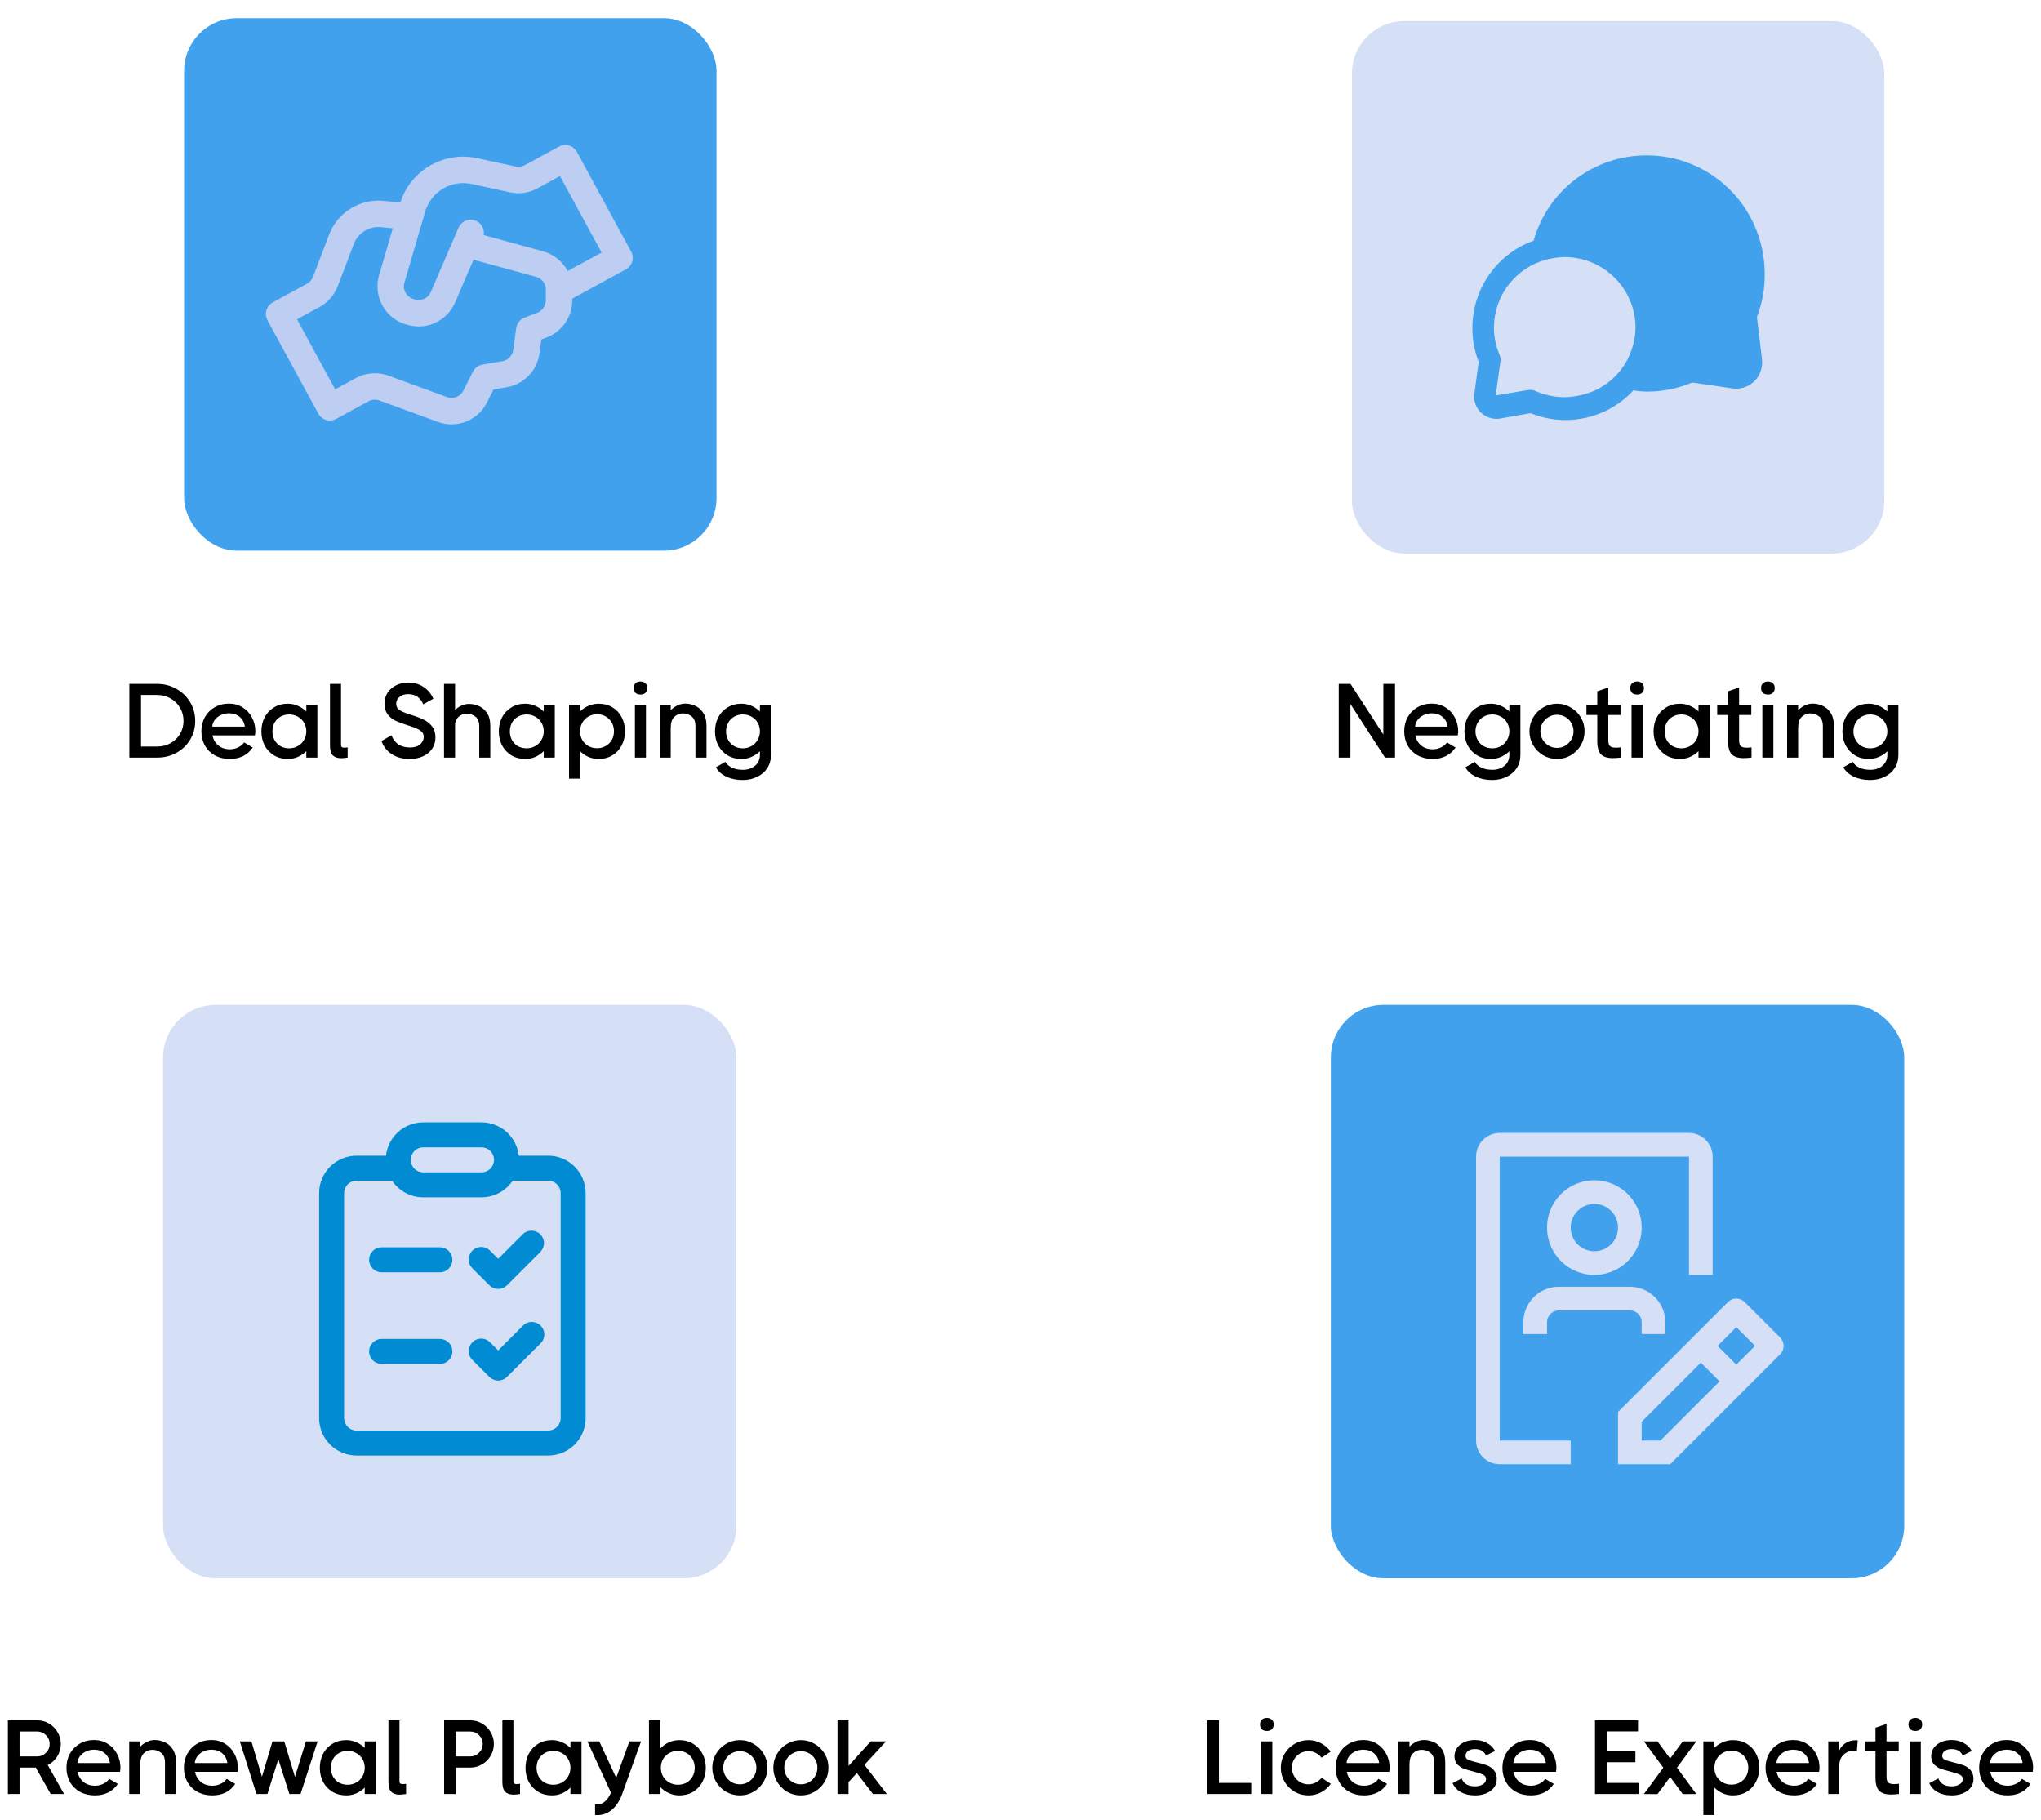 <svg width="388" height="346" viewBox="0 0 388 346" fill="none" xmlns="http://www.w3.org/2000/svg">
<path d="M29.928 130C31.235 130 32.435 130.313 33.528 130.94C34.635 131.553 35.508 132.4 36.148 133.48C36.788 134.547 37.108 135.733 37.108 137.04C37.108 138.347 36.788 139.533 36.148 140.6C35.508 141.653 34.635 142.487 33.528 143.1C32.435 143.7 31.235 144 29.928 144H24.588V130H29.928ZM29.928 141.9C30.835 141.9 31.668 141.687 32.428 141.26C33.188 140.833 33.788 140.247 34.228 139.5C34.668 138.753 34.888 137.927 34.888 137.02C34.888 136.113 34.668 135.287 34.228 134.54C33.788 133.78 33.188 133.187 32.428 132.76C31.668 132.32 30.835 132.1 29.928 132.1H26.808V141.9H29.928ZM43.522 133.74C44.495 133.74 45.361 133.98 46.121 134.46C46.882 134.927 47.475 135.567 47.901 136.38C48.328 137.18 48.541 138.06 48.541 139.02C48.541 139.18 48.515 139.433 48.462 139.78H40.382C40.555 140.58 40.928 141.22 41.502 141.7C42.088 142.18 42.828 142.42 43.721 142.42C44.268 142.42 44.788 142.3 45.282 142.06C45.788 141.82 46.161 141.507 46.401 141.12L48.041 142.08C47.588 142.773 46.988 143.313 46.242 143.7C45.495 144.073 44.642 144.26 43.681 144.26C42.615 144.26 41.668 144.033 40.842 143.58C40.028 143.127 39.395 142.5 38.941 141.7C38.502 140.9 38.282 140 38.282 139C38.282 138.013 38.502 137.12 38.941 136.32C39.395 135.52 40.015 134.893 40.801 134.44C41.602 133.973 42.508 133.74 43.522 133.74ZM46.541 138.12C46.435 137.333 46.108 136.713 45.562 136.26C45.028 135.807 44.348 135.58 43.522 135.58C42.948 135.58 42.422 135.7 41.941 135.94C41.462 136.167 41.081 136.48 40.801 136.88C40.522 137.267 40.375 137.68 40.361 138.12H46.541ZM58.23 134H60.33V144H58.23V142.78C57.763 143.247 57.223 143.613 56.61 143.88C56.01 144.133 55.383 144.26 54.73 144.26C53.73 144.26 52.85 144.033 52.09 143.58C51.33 143.113 50.736 142.487 50.31 141.7C49.896 140.9 49.69 140.007 49.69 139.02C49.69 138.033 49.896 137.14 50.31 136.34C50.736 135.54 51.33 134.913 52.09 134.46C52.85 133.993 53.73 133.76 54.73 133.76C55.383 133.76 56.01 133.893 56.61 134.16C57.223 134.413 57.763 134.773 58.23 135.24V134ZM54.97 142.24C55.57 142.24 56.116 142.1 56.61 141.82C57.116 141.54 57.51 141.153 57.79 140.66C58.083 140.167 58.23 139.613 58.23 139C58.23 138.387 58.083 137.84 57.79 137.36C57.51 136.867 57.116 136.487 56.61 136.22C56.116 135.94 55.57 135.8 54.97 135.8C54.37 135.8 53.823 135.94 53.33 136.22C52.85 136.487 52.47 136.867 52.19 137.36C51.923 137.853 51.79 138.407 51.79 139.02C51.79 139.633 51.923 140.187 52.19 140.68C52.47 141.173 52.85 141.56 53.33 141.84C53.823 142.107 54.37 142.24 54.97 142.24ZM64.829 141.52C64.829 141.747 64.876 141.907 64.969 142C65.076 142.08 65.243 142.12 65.469 142.12C65.642 142.12 65.849 142.1 66.089 142.06V144C65.502 144.08 65.089 144.12 64.849 144.12C64.169 144.12 63.642 143.94 63.269 143.58C62.909 143.22 62.729 142.58 62.729 141.66V130H64.829V141.52ZM77.878 144.26C76.532 144.26 75.392 143.953 74.458 143.34C73.538 142.727 72.892 141.9 72.518 140.86L74.418 139.76C74.685 140.493 75.112 141.067 75.698 141.48C76.285 141.88 77.032 142.08 77.938 142.08C78.792 142.08 79.438 141.88 79.878 141.48C80.332 141.067 80.558 140.593 80.558 140.06C80.558 139.54 80.312 139.12 79.818 138.8C79.325 138.48 78.512 138.153 77.378 137.82C76.472 137.54 75.718 137.253 75.118 136.96C74.532 136.667 74.045 136.26 73.658 135.74C73.285 135.22 73.098 134.56 73.098 133.76C73.098 132.947 73.298 132.24 73.698 131.64C74.112 131.027 74.658 130.56 75.338 130.24C76.018 129.907 76.765 129.74 77.578 129.74C78.698 129.74 79.672 130.013 80.498 130.56C81.325 131.107 81.952 131.853 82.378 132.8L80.478 133.88C79.918 132.587 78.952 131.94 77.578 131.94C76.898 131.94 76.352 132.12 75.938 132.48C75.525 132.827 75.318 133.247 75.318 133.74C75.318 134.113 75.418 134.42 75.618 134.66C75.818 134.887 76.112 135.093 76.498 135.28C76.898 135.453 77.472 135.66 78.218 135.9C79.178 136.193 79.972 136.5 80.598 136.82C81.225 137.127 81.745 137.553 82.158 138.1C82.572 138.647 82.778 139.34 82.778 140.18C82.778 140.993 82.565 141.713 82.138 142.34C81.725 142.953 81.145 143.427 80.398 143.76C79.665 144.093 78.825 144.26 77.878 144.26ZM93.209 144H91.109V138.06C91.109 137.207 90.869 136.593 90.389 136.22C89.922 135.847 89.369 135.66 88.729 135.66C88.236 135.66 87.775 135.807 87.349 136.1C86.936 136.393 86.656 136.86 86.509 137.5V144H84.409V130H86.509V134.96C86.869 134.6 87.275 134.32 87.729 134.12C88.182 133.907 88.669 133.8 89.189 133.8C89.775 133.8 90.369 133.927 90.969 134.18C91.582 134.42 92.109 134.853 92.549 135.48C92.989 136.107 93.209 136.953 93.209 138.02V144ZM103.366 134H105.466V144H103.366V142.78C102.9 143.247 102.36 143.613 101.746 143.88C101.146 144.133 100.52 144.26 99.866 144.26C98.866 144.26 97.986 144.033 97.226 143.58C96.466 143.113 95.873 142.487 95.446 141.7C95.033 140.9 94.826 140.007 94.826 139.02C94.826 138.033 95.033 137.14 95.446 136.34C95.873 135.54 96.466 134.913 97.226 134.46C97.986 133.993 98.866 133.76 99.866 133.76C100.52 133.76 101.146 133.893 101.746 134.16C102.36 134.413 102.9 134.773 103.366 135.24V134ZM100.106 142.24C100.706 142.24 101.253 142.1 101.746 141.82C102.253 141.54 102.646 141.153 102.926 140.66C103.22 140.167 103.366 139.613 103.366 139C103.366 138.387 103.22 137.84 102.926 137.36C102.646 136.867 102.253 136.487 101.746 136.22C101.253 135.94 100.706 135.8 100.106 135.8C99.506 135.8 98.96 135.94 98.466 136.22C97.986 136.487 97.606 136.867 97.326 137.36C97.06 137.853 96.926 138.407 96.926 139.02C96.926 139.633 97.06 140.187 97.326 140.68C97.606 141.173 97.986 141.56 98.466 141.84C98.96 142.107 99.506 142.24 100.106 142.24ZM113.778 133.76C114.778 133.76 115.658 133.987 116.418 134.44C117.178 134.893 117.765 135.52 118.178 136.32C118.605 137.12 118.818 138.013 118.818 139C118.818 139.987 118.605 140.88 118.178 141.68C117.765 142.48 117.178 143.113 116.418 143.58C115.658 144.033 114.778 144.26 113.778 144.26C113.125 144.26 112.492 144.133 111.878 143.88C111.278 143.613 110.745 143.247 110.278 142.78V148H108.178V134H110.278V135.22C110.745 134.767 111.278 134.413 111.878 134.16C112.492 133.893 113.125 133.76 113.778 133.76ZM113.518 142.22C114.118 142.22 114.658 142.08 115.138 141.8C115.632 141.52 116.018 141.14 116.298 140.66C116.578 140.167 116.718 139.613 116.718 139C116.718 138.387 116.578 137.833 116.298 137.34C116.018 136.847 115.632 136.46 115.138 136.18C114.658 135.9 114.118 135.76 113.518 135.76C112.918 135.76 112.372 135.9 111.878 136.18C111.385 136.46 110.992 136.853 110.698 137.36C110.418 137.853 110.278 138.407 110.278 139.02C110.278 139.633 110.418 140.187 110.698 140.68C110.992 141.16 111.385 141.54 111.878 141.82C112.372 142.087 112.918 142.22 113.518 142.22ZM121.758 132.02C121.358 132.02 121.038 131.913 120.798 131.7C120.571 131.473 120.458 131.167 120.458 130.78C120.458 130.393 120.571 130.093 120.798 129.88C121.038 129.653 121.358 129.54 121.758 129.54C122.158 129.54 122.471 129.653 122.698 129.88C122.938 130.093 123.058 130.393 123.058 130.78C123.058 131.167 122.938 131.473 122.698 131.7C122.471 131.913 122.158 132.02 121.758 132.02ZM120.698 144V134H122.798V144H120.698ZM130.285 133.74C130.872 133.74 131.465 133.867 132.065 134.12C132.678 134.36 133.205 134.8 133.645 135.44C134.085 136.08 134.305 136.94 134.305 138.02V144H132.205V138.02C132.205 137.167 131.965 136.553 131.485 136.18C131.005 135.793 130.445 135.6 129.805 135.6C129.178 135.6 128.638 135.82 128.185 136.26C127.732 136.7 127.505 137.413 127.505 138.4V144H125.405V134H127.505V135C127.865 134.627 128.278 134.327 128.745 134.1C129.225 133.86 129.738 133.74 130.285 133.74ZM144.461 134H146.561V143.5C146.561 144.447 146.328 145.28 145.861 146C145.394 146.72 144.748 147.273 143.921 147.66C143.108 148.06 142.188 148.26 141.161 148.26C140.001 148.26 138.961 148.04 138.041 147.6C137.134 147.16 136.488 146.573 136.101 145.84L137.901 144.8C138.114 145.227 138.508 145.587 139.081 145.88C139.668 146.173 140.381 146.32 141.221 146.32C142.168 146.32 142.941 146.06 143.541 145.54C144.154 145.02 144.461 144.34 144.461 143.5V142.8C143.994 143.253 143.454 143.613 142.841 143.88C142.241 144.133 141.614 144.26 140.961 144.26C139.961 144.26 139.081 144.033 138.321 143.58C137.561 143.113 136.968 142.487 136.541 141.7C136.128 140.9 135.921 140.007 135.921 139.02C135.921 138.033 136.128 137.14 136.541 136.34C136.968 135.54 137.561 134.913 138.321 134.46C139.081 133.993 139.961 133.76 140.961 133.76C141.614 133.76 142.241 133.893 142.841 134.16C143.454 134.413 143.994 134.773 144.461 135.24V134ZM141.221 142.24C141.821 142.24 142.368 142.1 142.861 141.82C143.354 141.54 143.741 141.153 144.021 140.66C144.314 140.167 144.461 139.613 144.461 139C144.461 138.387 144.314 137.84 144.021 137.36C143.741 136.867 143.354 136.487 142.861 136.22C142.368 135.94 141.821 135.8 141.221 135.8C140.621 135.8 140.074 135.94 139.581 136.22C139.101 136.487 138.721 136.867 138.441 137.36C138.161 137.853 138.021 138.407 138.021 139.02C138.021 139.633 138.161 140.187 138.441 140.68C138.721 141.173 139.101 141.56 139.581 141.84C140.074 142.107 140.621 142.24 141.221 142.24Z" fill="black"/>
<path d="M262.98 139.62V130H265.2V144H263.3L256.72 133.82V144H254.5V130H256.72V130.02L256.74 130L262.98 139.62ZM272.184 133.74C273.157 133.74 274.024 133.98 274.784 134.46C275.544 134.927 276.137 135.567 276.564 136.38C276.99 137.18 277.204 138.06 277.204 139.02C277.204 139.18 277.177 139.433 277.124 139.78H269.044C269.217 140.58 269.59 141.22 270.164 141.7C270.75 142.18 271.49 142.42 272.384 142.42C272.93 142.42 273.45 142.3 273.944 142.06C274.45 141.82 274.824 141.507 275.064 141.12L276.704 142.08C276.25 142.773 275.65 143.313 274.904 143.7C274.157 144.073 273.304 144.26 272.344 144.26C271.277 144.26 270.33 144.033 269.504 143.58C268.69 143.127 268.057 142.5 267.604 141.7C267.164 140.9 266.944 140 266.944 139C266.944 138.013 267.164 137.12 267.604 136.32C268.057 135.52 268.677 134.893 269.464 134.44C270.264 133.973 271.17 133.74 272.184 133.74ZM275.204 138.12C275.097 137.333 274.77 136.713 274.224 136.26C273.69 135.807 273.01 135.58 272.184 135.58C271.61 135.58 271.084 135.7 270.604 135.94C270.124 136.167 269.744 136.48 269.464 136.88C269.184 137.267 269.037 137.68 269.024 138.12H275.204ZM286.932 134H289.032V143.5C289.032 144.447 288.798 145.28 288.332 146C287.865 146.72 287.218 147.273 286.392 147.66C285.578 148.06 284.658 148.26 283.632 148.26C282.472 148.26 281.432 148.04 280.512 147.6C279.605 147.16 278.958 146.573 278.572 145.84L280.372 144.8C280.585 145.227 280.978 145.587 281.552 145.88C282.138 146.173 282.852 146.32 283.692 146.32C284.638 146.32 285.412 146.06 286.012 145.54C286.625 145.02 286.932 144.34 286.932 143.5V142.8C286.465 143.253 285.925 143.613 285.312 143.88C284.712 144.133 284.085 144.26 283.432 144.26C282.432 144.26 281.552 144.033 280.792 143.58C280.032 143.113 279.438 142.487 279.012 141.7C278.598 140.9 278.392 140.007 278.392 139.02C278.392 138.033 278.598 137.14 279.012 136.34C279.438 135.54 280.032 134.913 280.792 134.46C281.552 133.993 282.432 133.76 283.432 133.76C284.085 133.76 284.712 133.893 285.312 134.16C285.925 134.413 286.465 134.773 286.932 135.24V134ZM283.692 142.24C284.292 142.24 284.838 142.1 285.332 141.82C285.825 141.54 286.212 141.153 286.492 140.66C286.785 140.167 286.932 139.613 286.932 139C286.932 138.387 286.785 137.84 286.492 137.36C286.212 136.867 285.825 136.487 285.332 136.22C284.838 135.94 284.292 135.8 283.692 135.8C283.092 135.8 282.545 135.94 282.052 136.22C281.572 136.487 281.192 136.867 280.912 137.36C280.632 137.853 280.492 138.407 280.492 139.02C280.492 139.633 280.632 140.187 280.912 140.68C281.192 141.173 281.572 141.56 282.052 141.84C282.545 142.107 283.092 142.24 283.692 142.24ZM295.992 144.26C295.046 144.26 294.166 144.027 293.352 143.56C292.552 143.08 291.919 142.44 291.452 141.64C290.986 140.827 290.752 139.947 290.752 139C290.752 138.053 290.986 137.18 291.452 136.38C291.919 135.58 292.552 134.947 293.352 134.48C294.166 134 295.046 133.76 295.992 133.76C296.939 133.76 297.812 134 298.612 134.48C299.426 134.947 300.066 135.58 300.532 136.38C300.999 137.18 301.232 138.053 301.232 139C301.232 139.947 300.999 140.827 300.532 141.64C300.066 142.44 299.426 143.08 298.612 143.56C297.812 144.027 296.939 144.26 295.992 144.26ZM295.992 142.16C296.566 142.16 297.092 142.02 297.572 141.74C298.052 141.447 298.432 141.06 298.712 140.58C298.992 140.1 299.132 139.573 299.132 139C299.132 138.427 298.992 137.9 298.712 137.42C298.432 136.94 298.052 136.56 297.572 136.28C297.092 136 296.566 135.86 295.992 135.86C295.419 135.86 294.892 136 294.412 136.28C293.932 136.56 293.546 136.94 293.252 137.42C292.972 137.9 292.832 138.427 292.832 139C292.832 139.573 292.972 140.1 293.252 140.58C293.546 141.06 293.932 141.447 294.412 141.74C294.892 142.02 295.419 142.16 295.992 142.16ZM305.744 140.72C305.744 141.253 305.85 141.62 306.064 141.82C306.29 142.02 306.65 142.12 307.144 142.12C307.424 142.12 307.744 142.1 308.104 142.06V144C307.504 144.067 306.997 144.1 306.584 144.1C305.584 144.1 304.844 143.867 304.364 143.4C303.884 142.92 303.644 142.073 303.644 140.86V135.9H301.584V134H303.644V131.4L305.744 130.68V134H308.064V135.9H305.744V140.72ZM311.221 132.02C310.821 132.02 310.501 131.913 310.261 131.7C310.034 131.473 309.921 131.167 309.921 130.78C309.921 130.393 310.034 130.093 310.261 129.88C310.501 129.653 310.821 129.54 311.221 129.54C311.621 129.54 311.934 129.653 312.161 129.88C312.401 130.093 312.521 130.393 312.521 130.78C312.521 131.167 312.401 131.473 312.161 131.7C311.934 131.913 311.621 132.02 311.221 132.02ZM310.161 144V134H312.261V144H310.161ZM322.888 134H324.988V144H322.888V142.78C322.421 143.247 321.881 143.613 321.268 143.88C320.668 144.133 320.041 144.26 319.388 144.26C318.388 144.26 317.508 144.033 316.748 143.58C315.988 143.113 315.394 142.487 314.968 141.7C314.554 140.9 314.348 140.007 314.348 139.02C314.348 138.033 314.554 137.14 314.968 136.34C315.394 135.54 315.988 134.913 316.748 134.46C317.508 133.993 318.388 133.76 319.388 133.76C320.041 133.76 320.668 133.893 321.268 134.16C321.881 134.413 322.421 134.773 322.888 135.24V134ZM319.628 142.24C320.228 142.24 320.774 142.1 321.268 141.82C321.774 141.54 322.168 141.153 322.448 140.66C322.741 140.167 322.888 139.613 322.888 139C322.888 138.387 322.741 137.84 322.448 137.36C322.168 136.867 321.774 136.487 321.268 136.22C320.774 135.94 320.228 135.8 319.628 135.8C319.028 135.8 318.481 135.94 317.988 136.22C317.508 136.487 317.128 136.867 316.848 137.36C316.581 137.853 316.448 138.407 316.448 139.02C316.448 139.633 316.581 140.187 316.848 140.68C317.128 141.173 317.508 141.56 317.988 141.84C318.481 142.107 319.028 142.24 319.628 142.24ZM330.607 140.72C330.607 141.253 330.714 141.62 330.927 141.82C331.154 142.02 331.514 142.12 332.007 142.12C332.287 142.12 332.607 142.1 332.967 142.06V144C332.367 144.067 331.86 144.1 331.447 144.1C330.447 144.1 329.707 143.867 329.227 143.4C328.747 142.92 328.507 142.073 328.507 140.86V135.9H326.447V134H328.507V131.4L330.607 130.68V134H332.927V135.9H330.607V140.72ZM336.084 132.02C335.684 132.02 335.364 131.913 335.124 131.7C334.897 131.473 334.784 131.167 334.784 130.78C334.784 130.393 334.897 130.093 335.124 129.88C335.364 129.653 335.684 129.54 336.084 129.54C336.484 129.54 336.797 129.653 337.024 129.88C337.264 130.093 337.384 130.393 337.384 130.78C337.384 131.167 337.264 131.473 337.024 131.7C336.797 131.913 336.484 132.02 336.084 132.02ZM335.024 144V134H337.124V144H335.024ZM344.611 133.74C345.198 133.74 345.791 133.867 346.391 134.12C347.004 134.36 347.531 134.8 347.971 135.44C348.411 136.08 348.631 136.94 348.631 138.02V144H346.531V138.02C346.531 137.167 346.291 136.553 345.811 136.18C345.331 135.793 344.771 135.6 344.131 135.6C343.504 135.6 342.964 135.82 342.511 136.26C342.058 136.7 341.831 137.413 341.831 138.4V144H339.731V134H341.831V135C342.191 134.627 342.604 134.327 343.071 134.1C343.551 133.86 344.064 133.74 344.611 133.74ZM358.787 134H360.887V143.5C360.887 144.447 360.654 145.28 360.187 146C359.721 146.72 359.074 147.273 358.247 147.66C357.434 148.06 356.514 148.26 355.487 148.26C354.327 148.26 353.287 148.04 352.367 147.6C351.461 147.16 350.814 146.573 350.427 145.84L352.227 144.8C352.441 145.227 352.834 145.587 353.407 145.88C353.994 146.173 354.707 146.32 355.547 146.32C356.494 146.32 357.267 146.06 357.867 145.54C358.481 145.02 358.787 144.34 358.787 143.5V142.8C358.321 143.253 357.781 143.613 357.167 143.88C356.567 144.133 355.941 144.26 355.287 144.26C354.287 144.26 353.407 144.033 352.647 143.58C351.887 143.113 351.294 142.487 350.867 141.7C350.454 140.9 350.247 140.007 350.247 139.02C350.247 138.033 350.454 137.14 350.867 136.34C351.294 135.54 351.887 134.913 352.647 134.46C353.407 133.993 354.287 133.76 355.287 133.76C355.941 133.76 356.567 133.893 357.167 134.16C357.781 134.413 358.321 134.773 358.787 135.24V134ZM355.547 142.24C356.147 142.24 356.694 142.1 357.187 141.82C357.681 141.54 358.067 141.153 358.347 140.66C358.641 140.167 358.787 139.613 358.787 139C358.787 138.387 358.641 137.84 358.347 137.36C358.067 136.867 357.681 136.487 357.187 136.22C356.694 135.94 356.147 135.8 355.547 135.8C354.947 135.8 354.401 135.94 353.907 136.22C353.427 136.487 353.047 136.867 352.767 137.36C352.487 137.853 352.347 138.407 352.347 139.02C352.347 139.633 352.487 140.187 352.767 140.68C353.047 141.173 353.427 141.56 353.907 141.84C354.401 142.107 354.947 142.24 355.547 142.24Z" fill="black"/>
<path d="M231.72 327V338.9H237.86V341H229.5V327H231.72ZM240.83 329.02C240.43 329.02 240.11 328.913 239.87 328.7C239.643 328.473 239.53 328.167 239.53 327.78C239.53 327.393 239.643 327.093 239.87 326.88C240.11 326.653 240.43 326.54 240.83 326.54C241.23 326.54 241.543 326.653 241.77 326.88C242.01 327.093 242.13 327.393 242.13 327.78C242.13 328.167 242.01 328.473 241.77 328.7C241.543 328.913 241.23 329.02 240.83 329.02ZM239.77 341V331H241.87V341H239.77ZM252.987 339.06C252.507 339.74 251.893 340.28 251.147 340.68C250.4 341.067 249.593 341.26 248.727 341.26C247.78 341.26 246.9 341.027 246.087 340.56C245.287 340.08 244.653 339.44 244.187 338.64C243.72 337.827 243.487 336.947 243.487 336C243.487 335.053 243.72 334.18 244.187 333.38C244.653 332.58 245.287 331.947 246.087 331.48C246.9 331 247.78 330.76 248.727 330.76C249.58 330.76 250.373 330.953 251.107 331.34C251.853 331.727 252.473 332.26 252.967 332.94L251.247 334.1C250.927 333.7 250.547 333.393 250.107 333.18C249.68 332.967 249.22 332.86 248.727 332.86C248.153 332.86 247.627 333 247.147 333.28C246.667 333.56 246.287 333.94 246.007 334.42C245.727 334.9 245.587 335.427 245.587 336C245.587 336.573 245.727 337.1 246.007 337.58C246.287 338.06 246.667 338.447 247.147 338.74C247.627 339.02 248.153 339.16 248.727 339.16C249.22 339.16 249.68 339.053 250.107 338.84C250.547 338.613 250.927 338.307 251.247 337.92L252.987 339.06ZM259.156 330.74C260.13 330.74 260.996 330.98 261.756 331.46C262.516 331.927 263.11 332.567 263.536 333.38C263.963 334.18 264.176 335.06 264.176 336.02C264.176 336.18 264.15 336.433 264.096 336.78H256.016C256.19 337.58 256.563 338.22 257.136 338.7C257.723 339.18 258.463 339.42 259.356 339.42C259.903 339.42 260.423 339.3 260.916 339.06C261.423 338.82 261.796 338.507 262.036 338.12L263.676 339.08C263.223 339.773 262.623 340.313 261.876 340.7C261.13 341.073 260.276 341.26 259.316 341.26C258.25 341.26 257.303 341.033 256.476 340.58C255.663 340.127 255.03 339.5 254.576 338.7C254.136 337.9 253.916 337 253.916 336C253.916 335.013 254.136 334.12 254.576 333.32C255.03 332.52 255.65 331.893 256.436 331.44C257.236 330.973 258.143 330.74 259.156 330.74ZM262.176 335.12C262.07 334.333 261.743 333.713 261.196 333.26C260.663 332.807 259.983 332.58 259.156 332.58C258.583 332.58 258.056 332.7 257.576 332.94C257.096 333.167 256.716 333.48 256.436 333.88C256.156 334.267 256.01 334.68 255.996 335.12H262.176ZM270.724 330.74C271.311 330.74 271.904 330.867 272.504 331.12C273.118 331.36 273.644 331.8 274.084 332.44C274.524 333.08 274.744 333.94 274.744 335.02V341H272.644V335.02C272.644 334.167 272.404 333.553 271.924 333.18C271.444 332.793 270.884 332.6 270.244 332.6C269.618 332.6 269.078 332.82 268.624 333.26C268.171 333.7 267.944 334.413 267.944 335.4V341H265.844V331H267.944V332C268.304 331.627 268.718 331.327 269.184 331.1C269.664 330.86 270.178 330.74 270.724 330.74ZM278.6 333.76C278.6 334.093 278.767 334.34 279.1 334.5C279.447 334.647 280 334.813 280.76 335C281.534 335.173 282.174 335.36 282.68 335.56C283.187 335.747 283.62 336.047 283.98 336.46C284.354 336.873 284.54 337.433 284.54 338.14C284.54 338.78 284.354 339.34 283.98 339.82C283.607 340.287 283.1 340.647 282.46 340.9C281.834 341.14 281.14 341.26 280.38 341.26C279.354 341.26 278.474 341.06 277.74 340.66C277.007 340.247 276.474 339.673 276.14 338.94L277.86 338.04C278.06 338.547 278.374 338.927 278.8 339.18C279.24 339.42 279.767 339.54 280.38 339.54C280.954 339.54 281.447 339.42 281.86 339.18C282.287 338.94 282.5 338.6 282.5 338.16C282.5 337.773 282.307 337.493 281.92 337.32C281.547 337.133 280.954 336.94 280.14 336.74C279.354 336.54 278.72 336.353 278.24 336.18C277.774 335.993 277.367 335.713 277.02 335.34C276.674 334.953 276.5 334.447 276.5 333.82C276.5 333.207 276.674 332.667 277.02 332.2C277.367 331.733 277.834 331.373 278.42 331.12C279.007 330.867 279.66 330.74 280.38 330.74C281.234 330.74 281.994 330.927 282.66 331.3C283.34 331.66 283.86 332.167 284.22 332.82L282.5 333.68C282.127 332.867 281.42 332.46 280.38 332.46C279.834 332.46 279.4 332.58 279.08 332.82C278.76 333.047 278.6 333.36 278.6 333.76ZM290.855 330.74C291.829 330.74 292.695 330.98 293.455 331.46C294.215 331.927 294.809 332.567 295.235 333.38C295.662 334.18 295.875 335.06 295.875 336.02C295.875 336.18 295.849 336.433 295.795 336.78H287.715C287.889 337.58 288.262 338.22 288.835 338.7C289.422 339.18 290.162 339.42 291.055 339.42C291.602 339.42 292.122 339.3 292.615 339.06C293.122 338.82 293.495 338.507 293.735 338.12L295.375 339.08C294.922 339.773 294.322 340.313 293.575 340.7C292.829 341.073 291.975 341.26 291.015 341.26C289.949 341.26 289.002 341.033 288.175 340.58C287.362 340.127 286.729 339.5 286.275 338.7C285.835 337.9 285.615 337 285.615 336C285.615 335.013 285.835 334.12 286.275 333.32C286.729 332.52 287.349 331.893 288.135 331.44C288.935 330.973 289.842 330.74 290.855 330.74ZM293.875 335.12C293.769 334.333 293.442 333.713 292.895 333.26C292.362 332.807 291.682 332.58 290.855 332.58C290.282 332.58 289.755 332.7 289.275 332.94C288.795 333.167 288.415 333.48 288.135 333.88C287.855 334.267 287.709 334.68 287.695 335.12H293.875ZM305.431 334.96V338.9H311.491V341H303.211V327H311.391V329.1H305.431V332.86H310.891V334.96H305.431ZM319.898 331H322.478L318.798 336L322.478 341L319.898 341.02L317.498 337.76L315.098 341.02L312.518 341L316.198 336L312.518 331H315.098L317.498 334.26L319.898 331ZM329.413 330.76C330.413 330.76 331.293 330.987 332.053 331.44C332.813 331.893 333.4 332.52 333.813 333.32C334.24 334.12 334.453 335.013 334.453 336C334.453 336.987 334.24 337.88 333.813 338.68C333.4 339.48 332.813 340.113 332.053 340.58C331.293 341.033 330.413 341.26 329.413 341.26C328.76 341.26 328.126 341.133 327.513 340.88C326.913 340.613 326.38 340.247 325.913 339.78V345H323.813V331H325.913V332.22C326.38 331.767 326.913 331.413 327.513 331.16C328.126 330.893 328.76 330.76 329.413 330.76ZM329.153 339.22C329.753 339.22 330.293 339.08 330.773 338.8C331.266 338.52 331.653 338.14 331.933 337.66C332.213 337.167 332.353 336.613 332.353 336C332.353 335.387 332.213 334.833 331.933 334.34C331.653 333.847 331.266 333.46 330.773 333.18C330.293 332.9 329.753 332.76 329.153 332.76C328.553 332.76 328.006 332.9 327.513 333.18C327.02 333.46 326.626 333.853 326.333 334.36C326.053 334.853 325.913 335.407 325.913 336.02C325.913 336.633 326.053 337.187 326.333 337.68C326.626 338.16 327.02 338.54 327.513 338.82C328.006 339.087 328.553 339.22 329.153 339.22ZM340.875 330.74C341.848 330.74 342.715 330.98 343.475 331.46C344.235 331.927 344.828 332.567 345.255 333.38C345.682 334.18 345.895 335.06 345.895 336.02C345.895 336.18 345.868 336.433 345.815 336.78H337.735C337.908 337.58 338.282 338.22 338.855 338.7C339.442 339.18 340.182 339.42 341.075 339.42C341.622 339.42 342.142 339.3 342.635 339.06C343.142 338.82 343.515 338.507 343.755 338.12L345.395 339.08C344.942 339.773 344.342 340.313 343.595 340.7C342.848 341.073 341.995 341.26 341.035 341.26C339.968 341.26 339.022 341.033 338.195 340.58C337.382 340.127 336.748 339.5 336.295 338.7C335.855 337.9 335.635 337 335.635 336C335.635 335.013 335.855 334.12 336.295 333.32C336.748 332.52 337.368 331.893 338.155 331.44C338.955 330.973 339.862 330.74 340.875 330.74ZM343.895 335.12C343.788 334.333 343.462 333.713 342.915 333.26C342.382 332.807 341.702 332.58 340.875 332.58C340.302 332.58 339.775 332.7 339.295 332.94C338.815 333.167 338.435 333.48 338.155 333.88C337.875 334.267 337.728 334.68 337.715 335.12H343.895ZM352.823 330.78C352.97 330.78 353.083 330.787 353.163 330.8L353.003 332.8C352.856 332.76 352.716 332.74 352.583 332.74C351.756 332.74 351.063 332.993 350.503 333.5C349.943 333.993 349.663 334.693 349.663 335.6V341H347.563V331H349.663V332.7C349.89 332.167 350.276 331.713 350.823 331.34C351.383 330.967 352.05 330.78 352.823 330.78ZM358.634 337.72C358.634 338.253 358.741 338.62 358.954 338.82C359.181 339.02 359.541 339.12 360.034 339.12C360.314 339.12 360.634 339.1 360.994 339.06V341C360.394 341.067 359.888 341.1 359.474 341.1C358.474 341.1 357.734 340.867 357.254 340.4C356.774 339.92 356.534 339.073 356.534 337.86V332.9H354.474V331H356.534V328.4L358.634 327.68V331H360.954V332.9H358.634V337.72ZM364.111 329.02C363.711 329.02 363.391 328.913 363.151 328.7C362.925 328.473 362.811 328.167 362.811 327.78C362.811 327.393 362.925 327.093 363.151 326.88C363.391 326.653 363.711 326.54 364.111 326.54C364.511 326.54 364.825 326.653 365.051 326.88C365.291 327.093 365.411 327.393 365.411 327.78C365.411 328.167 365.291 328.473 365.051 328.7C364.825 328.913 364.511 329.02 364.111 329.02ZM363.051 341V331H365.151V341H363.051ZM369.225 333.76C369.225 334.093 369.392 334.34 369.725 334.5C370.072 334.647 370.625 334.813 371.385 335C372.159 335.173 372.799 335.36 373.305 335.56C373.812 335.747 374.245 336.047 374.605 336.46C374.979 336.873 375.165 337.433 375.165 338.14C375.165 338.78 374.979 339.34 374.605 339.82C374.232 340.287 373.725 340.647 373.085 340.9C372.459 341.14 371.765 341.26 371.005 341.26C369.979 341.26 369.099 341.06 368.365 340.66C367.632 340.247 367.099 339.673 366.765 338.94L368.485 338.04C368.685 338.547 368.999 338.927 369.425 339.18C369.865 339.42 370.392 339.54 371.005 339.54C371.579 339.54 372.072 339.42 372.485 339.18C372.912 338.94 373.125 338.6 373.125 338.16C373.125 337.773 372.932 337.493 372.545 337.32C372.172 337.133 371.579 336.94 370.765 336.74C369.979 336.54 369.345 336.353 368.865 336.18C368.399 335.993 367.992 335.713 367.645 335.34C367.299 334.953 367.125 334.447 367.125 333.82C367.125 333.207 367.299 332.667 367.645 332.2C367.992 331.733 368.459 331.373 369.045 331.12C369.632 330.867 370.285 330.74 371.005 330.74C371.859 330.74 372.619 330.927 373.285 331.3C373.965 331.66 374.485 332.167 374.845 332.82L373.125 333.68C372.752 332.867 372.045 332.46 371.005 332.46C370.459 332.46 370.025 332.58 369.705 332.82C369.385 333.047 369.225 333.36 369.225 333.76ZM381.48 330.74C382.454 330.74 383.32 330.98 384.08 331.46C384.84 331.927 385.434 332.567 385.86 333.38C386.287 334.18 386.5 335.06 386.5 336.02C386.5 336.18 386.474 336.433 386.42 336.78H378.34C378.514 337.58 378.887 338.22 379.46 338.7C380.047 339.18 380.787 339.42 381.68 339.42C382.227 339.42 382.747 339.3 383.24 339.06C383.747 338.82 384.12 338.507 384.36 338.12L386 339.08C385.547 339.773 384.947 340.313 384.2 340.7C383.454 341.073 382.6 341.26 381.64 341.26C380.574 341.26 379.627 341.033 378.8 340.58C377.987 340.127 377.354 339.5 376.9 338.7C376.46 337.9 376.24 337 376.24 336C376.24 335.013 376.46 334.12 376.9 333.32C377.354 332.52 377.974 331.893 378.76 331.44C379.56 330.973 380.467 330.74 381.48 330.74ZM384.5 335.12C384.394 334.333 384.067 333.713 383.52 333.26C382.987 332.807 382.307 332.58 381.48 332.58C380.907 332.58 380.38 332.7 379.9 332.94C379.42 333.167 379.04 333.48 378.76 333.88C378.48 334.267 378.334 334.68 378.32 335.12H384.5Z" fill="black"/>
<path d="M9.64 341L6.8 335.98H3.72V341H1.5V327H7.06C7.873 327 8.62 327.2 9.3 327.6C9.993 328 10.54 328.547 10.94 329.24C11.353 329.92 11.56 330.667 11.56 331.48C11.56 332.347 11.333 333.14 10.88 333.86C10.427 334.58 9.827 335.127 9.08 335.5L12.18 341H9.64ZM3.72 329.12V333.86H7.06C7.713 333.86 8.273 333.627 8.74 333.16C9.207 332.693 9.44 332.133 9.44 331.48C9.44 330.827 9.207 330.273 8.74 329.82C8.273 329.353 7.713 329.12 7.06 329.12H3.72ZM17.875 330.74C18.848 330.74 19.715 330.98 20.475 331.46C21.235 331.927 21.828 332.567 22.255 333.38C22.682 334.18 22.895 335.06 22.895 336.02C22.895 336.18 22.868 336.433 22.815 336.78H14.735C14.908 337.58 15.282 338.22 15.855 338.7C16.442 339.18 17.182 339.42 18.075 339.42C18.622 339.42 19.142 339.3 19.635 339.06C20.142 338.82 20.515 338.507 20.755 338.12L22.395 339.08C21.942 339.773 21.342 340.313 20.595 340.7C19.848 341.073 18.995 341.26 18.035 341.26C16.968 341.26 16.022 341.033 15.195 340.58C14.382 340.127 13.748 339.5 13.295 338.7C12.855 337.9 12.635 337 12.635 336C12.635 335.013 12.855 334.12 13.295 333.32C13.748 332.52 14.368 331.893 15.155 331.44C15.955 330.973 16.862 330.74 17.875 330.74ZM20.895 335.12C20.788 334.333 20.462 333.713 19.915 333.26C19.382 332.807 18.702 332.58 17.875 332.58C17.302 332.58 16.775 332.7 16.295 332.94C15.815 333.167 15.435 333.48 15.155 333.88C14.875 334.267 14.728 334.68 14.715 335.12H20.895ZM29.443 330.74C30.03 330.74 30.623 330.867 31.223 331.12C31.837 331.36 32.363 331.8 32.803 332.44C33.243 333.08 33.463 333.94 33.463 335.02V341H31.363V335.02C31.363 334.167 31.123 333.553 30.643 333.18C30.163 332.793 29.603 332.6 28.963 332.6C28.337 332.6 27.797 332.82 27.343 333.26C26.89 333.7 26.663 334.413 26.663 335.4V341H24.563V331H26.663V332C27.023 331.627 27.436 331.327 27.903 331.1C28.383 330.86 28.896 330.74 29.443 330.74ZM40.199 330.74C41.173 330.74 42.039 330.98 42.799 331.46C43.559 331.927 44.153 332.567 44.579 333.38C45.006 334.18 45.219 335.06 45.219 336.02C45.219 336.18 45.193 336.433 45.139 336.78H37.059C37.233 337.58 37.606 338.22 38.179 338.7C38.766 339.18 39.506 339.42 40.399 339.42C40.946 339.42 41.466 339.3 41.959 339.06C42.466 338.82 42.839 338.507 43.079 338.12L44.719 339.08C44.266 339.773 43.666 340.313 42.919 340.7C42.173 341.073 41.319 341.26 40.359 341.26C39.293 341.26 38.346 341.033 37.519 340.58C36.706 340.127 36.073 339.5 35.619 338.7C35.179 337.9 34.959 337 34.959 336C34.959 335.013 35.179 334.12 35.619 333.32C36.073 332.52 36.693 331.893 37.479 331.44C38.279 330.973 39.186 330.74 40.199 330.74ZM43.219 335.12C43.113 334.333 42.786 333.713 42.239 333.26C41.706 332.807 41.026 332.58 40.199 332.58C39.626 332.58 39.099 332.7 38.619 332.94C38.139 333.167 37.759 333.48 37.479 333.88C37.199 334.267 37.053 334.68 37.039 335.12H43.219ZM56.075 337.74L58.155 331H60.375L57.135 341H55.015L52.915 334.4L50.835 341H48.755L45.595 331H47.795L49.795 337.72L51.795 331H54.035L56.075 337.74ZM69.341 331H71.441V341H69.341V339.78C68.874 340.247 68.334 340.613 67.721 340.88C67.121 341.133 66.494 341.26 65.841 341.26C64.841 341.26 63.961 341.033 63.201 340.58C62.441 340.113 61.848 339.487 61.421 338.7C61.008 337.9 60.801 337.007 60.801 336.02C60.801 335.033 61.008 334.14 61.421 333.34C61.848 332.54 62.441 331.913 63.201 331.46C63.961 330.993 64.841 330.76 65.841 330.76C66.494 330.76 67.121 330.893 67.721 331.16C68.334 331.413 68.874 331.773 69.341 332.24V331ZM66.081 339.24C66.681 339.24 67.228 339.1 67.721 338.82C68.228 338.54 68.621 338.153 68.901 337.66C69.194 337.167 69.341 336.613 69.341 336C69.341 335.387 69.194 334.84 68.901 334.36C68.621 333.867 68.228 333.487 67.721 333.22C67.228 332.94 66.681 332.8 66.081 332.8C65.481 332.8 64.934 332.94 64.441 333.22C63.961 333.487 63.581 333.867 63.301 334.36C63.034 334.853 62.901 335.407 62.901 336.02C62.901 336.633 63.034 337.187 63.301 337.68C63.581 338.173 63.961 338.56 64.441 338.84C64.934 339.107 65.481 339.24 66.081 339.24ZM75.941 338.52C75.941 338.747 75.987 338.907 76.081 339C76.187 339.08 76.354 339.12 76.581 339.12C76.754 339.12 76.96 339.1 77.201 339.06V341C76.614 341.08 76.201 341.12 75.96 341.12C75.281 341.12 74.754 340.94 74.38 340.58C74.02 340.22 73.841 339.58 73.841 338.66V327H75.941V338.52ZM89.39 327C90.203 327 90.95 327.2 91.63 327.6C92.323 328 92.87 328.547 93.27 329.24C93.683 329.92 93.89 330.667 93.89 331.48C93.89 332.293 93.683 333.047 93.27 333.74C92.87 334.433 92.323 334.98 91.63 335.38C90.95 335.78 90.203 335.98 89.39 335.98H86.65V341H84.43V327H89.39ZM89.39 333.86C90.043 333.86 90.603 333.627 91.07 333.16C91.536 332.693 91.77 332.133 91.77 331.48C91.77 330.827 91.536 330.273 91.07 329.82C90.603 329.353 90.043 329.12 89.39 329.12H86.65V333.86H89.39ZM97.601 338.52C97.601 338.747 97.647 338.907 97.741 339C97.847 339.08 98.014 339.12 98.241 339.12C98.414 339.12 98.621 339.1 98.861 339.06V341C98.274 341.08 97.861 341.12 97.621 341.12C96.941 341.12 96.414 340.94 96.041 340.58C95.681 340.22 95.501 339.58 95.501 338.66V327H97.601V338.52ZM108.443 331H110.543V341H108.443V339.78C107.976 340.247 107.436 340.613 106.823 340.88C106.223 341.133 105.596 341.26 104.942 341.26C103.943 341.26 103.063 341.033 102.303 340.58C101.543 340.113 100.949 339.487 100.523 338.7C100.109 337.9 99.903 337.007 99.903 336.02C99.903 335.033 100.109 334.14 100.523 333.34C100.949 332.54 101.543 331.913 102.303 331.46C103.063 330.993 103.943 330.76 104.942 330.76C105.596 330.76 106.223 330.893 106.823 331.16C107.436 331.413 107.976 331.773 108.443 332.24V331ZM105.183 339.24C105.783 339.24 106.329 339.1 106.823 338.82C107.329 338.54 107.723 338.153 108.003 337.66C108.296 337.167 108.443 336.613 108.443 336C108.443 335.387 108.296 334.84 108.003 334.36C107.723 333.867 107.329 333.487 106.823 333.22C106.329 332.94 105.783 332.8 105.183 332.8C104.583 332.8 104.036 332.94 103.543 333.22C103.063 333.487 102.683 333.867 102.403 334.36C102.136 334.853 102.002 335.407 102.002 336.02C102.002 336.633 102.136 337.187 102.403 337.68C102.683 338.173 103.063 338.56 103.543 338.84C104.036 339.107 104.583 339.24 105.183 339.24ZM119.644 331H121.864L118.204 341.2C117.697 342.493 117.011 343.473 116.144 344.14C115.277 344.807 114.271 345.093 113.124 345V342.98C113.191 342.993 113.291 343 113.424 343C114.597 343 115.504 342.247 116.144 340.74L111.664 331H113.924L117.144 337.94L119.644 331ZM129.132 330.76C130.132 330.76 131.012 330.993 131.772 331.46C132.532 331.913 133.118 332.54 133.532 333.34C133.958 334.14 134.172 335.033 134.172 336.02C134.172 337.007 133.958 337.9 133.532 338.7C133.118 339.487 132.532 340.113 131.772 340.58C131.012 341.033 130.132 341.26 129.132 341.26C128.438 341.26 127.772 341.113 127.132 340.82C126.492 340.527 125.938 340.127 125.472 339.62V341H123.372V327H125.472V332.42C125.938 331.9 126.492 331.493 127.132 331.2C127.772 330.907 128.438 330.76 129.132 330.76ZM128.892 339.24C129.492 339.24 130.032 339.107 130.512 338.84C131.005 338.56 131.385 338.173 131.652 337.68C131.932 337.187 132.072 336.633 132.072 336.02C132.072 335.407 131.932 334.853 131.652 334.36C131.385 333.867 131.005 333.487 130.512 333.22C130.032 332.94 129.492 332.8 128.892 332.8C128.292 332.8 127.738 332.94 127.232 333.22C126.738 333.487 126.345 333.867 126.052 334.36C125.772 334.84 125.632 335.387 125.632 336C125.632 336.613 125.772 337.167 126.052 337.66C126.345 338.153 126.738 338.54 127.232 338.82C127.738 339.1 128.292 339.24 128.892 339.24ZM140.648 341.26C139.702 341.26 138.822 341.027 138.008 340.56C137.208 340.08 136.575 339.44 136.108 338.64C135.642 337.827 135.408 336.947 135.408 336C135.408 335.053 135.642 334.18 136.108 333.38C136.575 332.58 137.208 331.947 138.008 331.48C138.822 331 139.702 330.76 140.648 330.76C141.595 330.76 142.468 331 143.268 331.48C144.082 331.947 144.722 332.58 145.188 333.38C145.655 334.18 145.888 335.053 145.888 336C145.888 336.947 145.655 337.827 145.188 338.64C144.722 339.44 144.082 340.08 143.268 340.56C142.468 341.027 141.595 341.26 140.648 341.26ZM140.648 339.16C141.222 339.16 141.748 339.02 142.228 338.74C142.708 338.447 143.088 338.06 143.368 337.58C143.648 337.1 143.788 336.573 143.788 336C143.788 335.427 143.648 334.9 143.368 334.42C143.088 333.94 142.708 333.56 142.228 333.28C141.748 333 141.222 332.86 140.648 332.86C140.075 332.86 139.548 333 139.068 333.28C138.588 333.56 138.202 333.94 137.908 334.42C137.628 334.9 137.488 335.427 137.488 336C137.488 336.573 137.628 337.1 137.908 337.58C138.202 338.06 138.588 338.447 139.068 338.74C139.548 339.02 140.075 339.16 140.648 339.16ZM152.25 341.26C151.303 341.26 150.423 341.027 149.61 340.56C148.81 340.08 148.177 339.44 147.71 338.64C147.243 337.827 147.01 336.947 147.01 336C147.01 335.053 147.243 334.18 147.71 333.38C148.177 332.58 148.81 331.947 149.61 331.48C150.423 331 151.303 330.76 152.25 330.76C153.197 330.76 154.07 331 154.87 331.48C155.683 331.947 156.323 332.58 156.79 333.38C157.257 334.18 157.49 335.053 157.49 336C157.49 336.947 157.257 337.827 156.79 338.64C156.323 339.44 155.683 340.08 154.87 340.56C154.07 341.027 153.197 341.26 152.25 341.26ZM152.25 339.16C152.823 339.16 153.35 339.02 153.83 338.74C154.31 338.447 154.69 338.06 154.97 337.58C155.25 337.1 155.39 336.573 155.39 336C155.39 335.427 155.25 334.9 154.97 334.42C154.69 333.94 154.31 333.56 153.83 333.28C153.35 333 152.823 332.86 152.25 332.86C151.677 332.86 151.15 333 150.67 333.28C150.19 333.56 149.803 333.94 149.51 334.42C149.23 334.9 149.09 335.427 149.09 336C149.09 336.573 149.23 337.1 149.51 337.58C149.803 338.06 150.19 338.447 150.67 338.74C151.15 339.02 151.677 339.16 152.25 339.16ZM168.592 341H165.952L162.892 337.02L161.312 338.74V341H159.212V327H161.312V335.66L165.512 331H168.432L164.332 335.46L168.592 341Z" fill="black"/>
<rect x="35" y="3.456" width="101.211" height="101.211" rx="10" fill="#41A1ED"/>
<path d="M76.107 38.475L76.071 38.471L72.886 38.174C70.699 37.969 68.505 38.486 66.64 39.647C64.776 40.807 63.343 42.547 62.561 44.6L59.508 52.625C59.294 53.185 58.887 53.649 58.361 53.935L51.856 57.477C51.272 57.796 50.837 58.333 50.649 58.972C50.46 59.611 50.533 60.298 50.852 60.883L60.506 78.615C61.169 79.832 62.695 80.283 63.913 79.62L70.052 76.277C70.366 76.106 70.711 76.004 71.067 75.977C71.423 75.951 71.78 76 72.115 76.122L83.252 80.199C84.985 80.833 86.891 80.809 88.607 80.131C90.324 79.453 91.732 78.168 92.564 76.52L93.818 74.034L96.376 73.594C97.957 73.32 99.408 72.549 100.519 71.394C101.631 70.238 102.345 68.757 102.557 67.168L102.911 64.528L103.94 64.135C105.365 63.591 106.592 62.627 107.457 61.371C108.322 60.115 108.786 58.626 108.787 57.1L108.787 56.757L118.973 51.211C119.558 50.893 119.992 50.355 120.181 49.716C120.369 49.077 120.296 48.39 119.978 47.805L109.665 28.865C109.347 28.28 108.809 27.845 108.17 27.657C107.531 27.468 106.844 27.542 106.259 27.86L99.757 31.4C99.228 31.688 98.614 31.777 98.025 31.649L90.722 30.063C87.676 29.401 84.492 29.896 81.79 31.452C79.089 33.007 77.062 35.512 76.106 38.479M72.412 43.178L74.67 43.39L72.062 52.324C71.781 53.287 71.695 54.296 71.809 55.293C71.924 56.289 72.236 57.253 72.727 58.127C73.219 59.001 73.88 59.769 74.672 60.384C75.465 60.999 76.372 61.45 77.34 61.71L77.643 61.79C81.259 62.76 85.037 60.932 86.515 57.493L90.016 49.365L101.92 52.624C102.451 52.769 102.92 53.085 103.254 53.523C103.589 53.961 103.77 54.497 103.769 55.048L103.766 55.217L103.767 55.316L103.765 57.098C103.764 57.606 103.609 58.102 103.321 58.52C103.033 58.938 102.625 59.259 102.15 59.441L99.724 60.369C99.302 60.53 98.932 60.802 98.652 61.156C98.371 61.51 98.192 61.932 98.131 62.38L97.577 66.501C97.507 67.031 97.269 67.525 96.899 67.91C96.529 68.295 96.045 68.552 95.519 68.644L91.721 69.301C91.335 69.368 90.969 69.524 90.654 69.757C90.339 69.99 90.082 70.294 89.906 70.644L88.083 74.256C87.805 74.806 87.335 75.234 86.763 75.46C86.19 75.686 85.554 75.694 84.976 75.482L73.839 71.405C72.834 71.038 71.761 70.889 70.694 70.969C69.626 71.049 68.588 71.355 67.648 71.867L63.716 74.008L56.464 60.687L60.76 58.348C62.339 57.489 63.559 56.093 64.198 54.413L67.255 46.386C67.645 45.36 68.361 44.49 69.294 43.909C70.226 43.329 71.323 43.07 72.416 43.172M107.916 51.517C107.435 50.608 106.772 49.806 105.969 49.163C105.167 48.52 104.241 48.047 103.248 47.776L91.954 44.684C92.056 44.079 91.932 43.457 91.607 42.936C91.282 42.416 90.777 42.033 90.188 41.859C89.599 41.685 88.967 41.733 88.412 41.994C87.856 42.255 87.415 42.71 87.172 43.273L86.32 45.251L86.218 45.485L81.907 55.507C81.669 56.061 81.238 56.512 80.695 56.775C80.151 57.038 79.531 57.096 78.948 56.939L78.644 56.857C78.32 56.77 78.018 56.62 77.754 56.415C77.49 56.21 77.269 55.954 77.105 55.663C76.941 55.371 76.837 55.05 76.799 54.718C76.761 54.386 76.789 54.05 76.883 53.728L80.831 40.218C81.365 38.388 82.573 36.829 84.212 35.855C85.851 34.88 87.798 34.564 89.661 34.968L96.956 36.555C98.724 36.938 100.572 36.673 102.16 35.806L106.453 33.469L114.368 48.004L107.916 51.517Z" fill="#BECEF2"/>
<rect x="257" y="4" width="101.21" height="101.21" rx="10" fill="#D5E0F6"/>
<path d="M335.475 51.891C335.456 48.945 334.86 46.032 333.721 43.316C332.6 40.592 330.943 38.121 328.849 36.049C326.775 33.978 324.314 32.337 321.605 31.219C318.896 30.101 315.994 29.529 313.063 29.535C308.199 29.515 303.462 31.088 299.576 34.014C295.689 36.94 292.868 41.057 291.543 45.738C288.325 46.888 285.517 48.96 283.469 51.696C281.16 54.75 279.909 58.474 279.905 62.303C279.88 64.513 280.287 66.707 281.103 68.762L280.295 74.719C280.136 75.698 280.329 76.702 280.838 77.553C281.347 78.403 282.141 79.047 283.079 79.369C283.736 79.608 284.443 79.675 285.139 79.564L290.958 78.534C293.063 79.388 295.312 79.832 297.584 79.842C300.201 79.842 302.79 79.263 305.157 78.144C307.175 77.193 308.991 75.86 310.502 74.218C311.359 74.348 312.222 74.423 313.091 74.441C316.042 74.441 318.965 73.856 321.694 72.715L329.712 73.884H330.018C330.709 73.883 331.392 73.739 332.024 73.461C332.656 73.183 333.225 72.778 333.693 72.27C334.163 71.758 334.514 71.15 334.723 70.488C334.946 69.817 335.029 69.104 334.973 68.4L333.999 60.243C335.028 57.581 335.529 54.744 335.475 51.891ZM307.968 70.516C306.694 72.076 305.086 73.332 303.263 74.191C301.42 75.007 299.433 75.452 297.417 75.499C295.498 75.488 293.603 75.081 291.849 74.302C291.592 74.165 291.304 74.098 291.014 74.107H290.652L284.332 75.165L285.251 68.595C285.28 68.216 285.223 67.835 285.084 67.481C284.346 65.787 283.976 63.956 283.998 62.108C284.042 59.195 285.033 56.375 286.821 54.075C288.609 51.774 291.097 50.118 293.909 49.357C295.073 49.05 296.269 48.882 297.473 48.856C301.048 48.87 304.473 50.302 306.994 52.837C308.242 54.082 309.232 55.562 309.905 57.192C310.579 58.821 310.924 60.568 310.919 62.331C310.856 65.308 309.819 68.183 307.968 70.516Z" fill="#41A1ED"/>
<rect x="31" y="191" width="109" height="109" rx="10" fill="#D5E0F6"/>
<path d="M102.719 234.613C103.164 235.059 103.414 235.662 103.414 236.292C103.414 236.921 103.164 237.525 102.719 237.97L96.386 244.303C95.941 244.748 95.337 244.998 94.708 244.998C94.078 244.998 93.475 244.748 93.029 244.303L89.863 241.137C89.629 240.919 89.442 240.657 89.312 240.366C89.183 240.074 89.113 239.76 89.107 239.441C89.102 239.122 89.16 238.805 89.28 238.51C89.399 238.214 89.577 237.945 89.802 237.72C90.028 237.494 90.297 237.316 90.592 237.197C90.888 237.078 91.205 237.019 91.524 237.024C91.843 237.03 92.157 237.1 92.448 237.23C92.74 237.36 93.002 237.547 93.219 237.78L94.708 239.268L99.363 234.613C99.808 234.169 100.412 233.919 101.041 233.919C101.67 233.919 102.274 234.169 102.719 234.613ZM102.719 255.387C102.953 255.169 103.14 254.907 103.27 254.616C103.399 254.324 103.469 254.01 103.475 253.691C103.481 253.372 103.422 253.055 103.302 252.76C103.183 252.464 103.005 252.195 102.78 251.97C102.554 251.744 102.285 251.566 101.99 251.447C101.694 251.328 101.377 251.269 101.058 251.274C100.739 251.28 100.425 251.35 100.134 251.48C99.842 251.61 99.58 251.797 99.363 252.03L94.708 256.685L93.219 255.197C93.002 254.963 92.74 254.776 92.448 254.646C92.157 254.517 91.843 254.447 91.524 254.441C91.205 254.436 90.888 254.494 90.592 254.614C90.297 254.733 90.028 254.911 89.802 255.136C89.577 255.362 89.399 255.631 89.28 255.926C89.16 256.222 89.102 256.539 89.107 256.858C89.113 257.177 89.183 257.491 89.312 257.782C89.442 258.074 89.629 258.336 89.863 258.553L93.029 261.72C93.475 262.165 94.078 262.415 94.708 262.415C95.337 262.415 95.941 262.165 96.386 261.72L102.719 255.387ZM70.166 239.458C70.166 238.828 70.416 238.224 70.862 237.779C71.307 237.334 71.911 237.083 72.541 237.083H83.624C84.254 237.083 84.858 237.334 85.304 237.779C85.749 238.224 85.999 238.828 85.999 239.458C85.999 240.088 85.749 240.692 85.304 241.138C84.858 241.583 84.254 241.833 83.624 241.833H72.541C71.911 241.833 71.307 241.583 70.862 241.138C70.416 240.692 70.166 240.088 70.166 239.458ZM72.541 254.5C71.911 254.5 71.307 254.75 70.862 255.196C70.416 255.641 70.166 256.245 70.166 256.875C70.166 257.505 70.416 258.109 70.862 258.554C71.307 259 71.911 259.25 72.541 259.25H83.624C84.254 259.25 84.858 259 85.304 258.554C85.749 258.109 85.999 257.505 85.999 256.875C85.999 256.245 85.749 255.641 85.304 255.196C84.858 254.75 84.254 254.5 83.624 254.5H72.541ZM98.622 219.667C98.427 217.925 97.597 216.316 96.291 215.148C94.985 213.979 93.294 213.333 91.541 213.333H80.458C78.705 213.333 77.014 213.979 75.708 215.148C74.402 216.316 73.572 217.925 73.377 219.667H67.791C65.901 219.667 64.089 220.417 62.753 221.754C61.417 223.09 60.666 224.902 60.666 226.792V269.542C60.666 271.431 61.417 273.244 62.753 274.58C64.089 275.916 65.901 276.667 67.791 276.667H104.208C105.143 276.667 106.07 276.482 106.934 276.124C107.799 275.766 108.584 275.241 109.246 274.58C109.907 273.918 110.432 273.133 110.79 272.268C111.148 271.404 111.333 270.477 111.333 269.542V226.792C111.333 225.856 111.148 224.93 110.79 224.065C110.432 223.201 109.907 222.415 109.246 221.754C108.584 221.092 107.799 220.567 106.934 220.209C106.07 219.851 105.143 219.667 104.208 219.667H98.622ZM80.458 227.583H91.541C94.011 227.583 96.186 226.326 97.466 224.417H104.208C104.838 224.417 105.442 224.667 105.887 225.112C106.332 225.558 106.583 226.162 106.583 226.792V269.542C106.583 270.172 106.332 270.776 105.887 271.221C105.442 271.666 104.838 271.917 104.208 271.917H67.791C67.161 271.917 66.557 271.666 66.112 271.221C65.666 270.776 65.416 270.172 65.416 269.542V226.792C65.416 226.162 65.666 225.558 66.112 225.112C66.557 224.667 67.161 224.417 67.791 224.417H74.533C75.812 226.326 77.988 227.583 80.458 227.583ZM80.458 218.083H91.541C92.171 218.083 92.775 218.334 93.22 218.779C93.666 219.224 93.916 219.828 93.916 220.458C93.916 221.088 93.666 221.692 93.22 222.138C92.775 222.583 92.171 222.833 91.541 222.833H80.458C79.828 222.833 79.224 222.583 78.778 222.138C78.333 221.692 78.083 221.088 78.083 220.458C78.083 219.828 78.333 219.224 78.778 218.779C79.224 218.334 79.828 218.083 80.458 218.083Z" fill="#008BD3"/>
<rect x="253" y="191" width="109" height="109" rx="10" fill="#41A1ED"/>
<path d="M338.413 254.236L331.667 247.489C331.245 247.068 330.673 246.831 330.077 246.831C329.481 246.831 328.909 247.068 328.487 247.489L307.589 268.387V278.313H317.515L338.413 257.415C338.834 256.994 339.071 256.422 339.071 255.826C339.071 255.229 338.834 254.657 338.413 254.236ZM315.653 273.815H312.087V270.249L323.331 259.005L326.897 262.572L315.653 273.815ZM330.077 259.392L326.51 255.826L330.077 252.259L333.643 255.826L330.077 259.392ZM309.838 244.582H296.346C294.557 244.582 292.841 245.293 291.576 246.558C290.31 247.823 289.6 249.539 289.6 251.328V253.577H294.097V251.328C294.097 250.732 294.334 250.16 294.756 249.738C295.177 249.316 295.749 249.079 296.346 249.079H309.838C310.435 249.079 311.007 249.316 311.428 249.738C311.85 250.16 312.087 250.732 312.087 251.328V253.577H316.584V251.328C316.584 249.539 315.874 247.823 314.608 246.558C313.343 245.293 311.627 244.582 309.838 244.582ZM303.092 242.333C304.871 242.333 306.61 241.806 308.089 240.817C309.569 239.829 310.721 238.424 311.402 236.78C312.083 235.137 312.261 233.328 311.914 231.583C311.567 229.839 310.71 228.236 309.452 226.978C308.194 225.72 306.592 224.863 304.847 224.516C303.102 224.169 301.293 224.347 299.65 225.028C298.006 225.709 296.601 226.862 295.613 228.341C294.625 229.82 294.097 231.559 294.097 233.338C294.097 235.724 295.045 238.012 296.732 239.699C298.419 241.385 300.706 242.333 303.092 242.333ZM303.092 228.841C303.982 228.841 304.851 229.105 305.591 229.599C306.33 230.093 306.907 230.795 307.247 231.617C307.588 232.439 307.677 233.343 307.503 234.216C307.33 235.088 306.901 235.889 306.272 236.518C305.643 237.147 304.842 237.576 303.969 237.749C303.097 237.923 302.193 237.834 301.371 237.493C300.549 237.153 299.847 236.576 299.352 235.837C298.858 235.097 298.595 234.228 298.595 233.338C298.595 232.145 299.068 231.001 299.912 230.158C300.755 229.315 301.899 228.841 303.092 228.841Z" fill="#D5E0F6"/>
<path d="M298.593 278.313H285.101C283.908 278.313 282.764 277.839 281.921 276.996C281.077 276.152 280.604 275.008 280.604 273.815V219.846C280.604 218.653 281.077 217.509 281.921 216.666C282.764 215.822 283.908 215.348 285.101 215.348H321.081C322.273 215.348 323.417 215.822 324.261 216.666C325.104 217.509 325.578 218.653 325.578 219.846V242.333H321.081V219.846H285.101V273.815H298.593V278.313Z" fill="#D5E0F6"/>
</svg>
